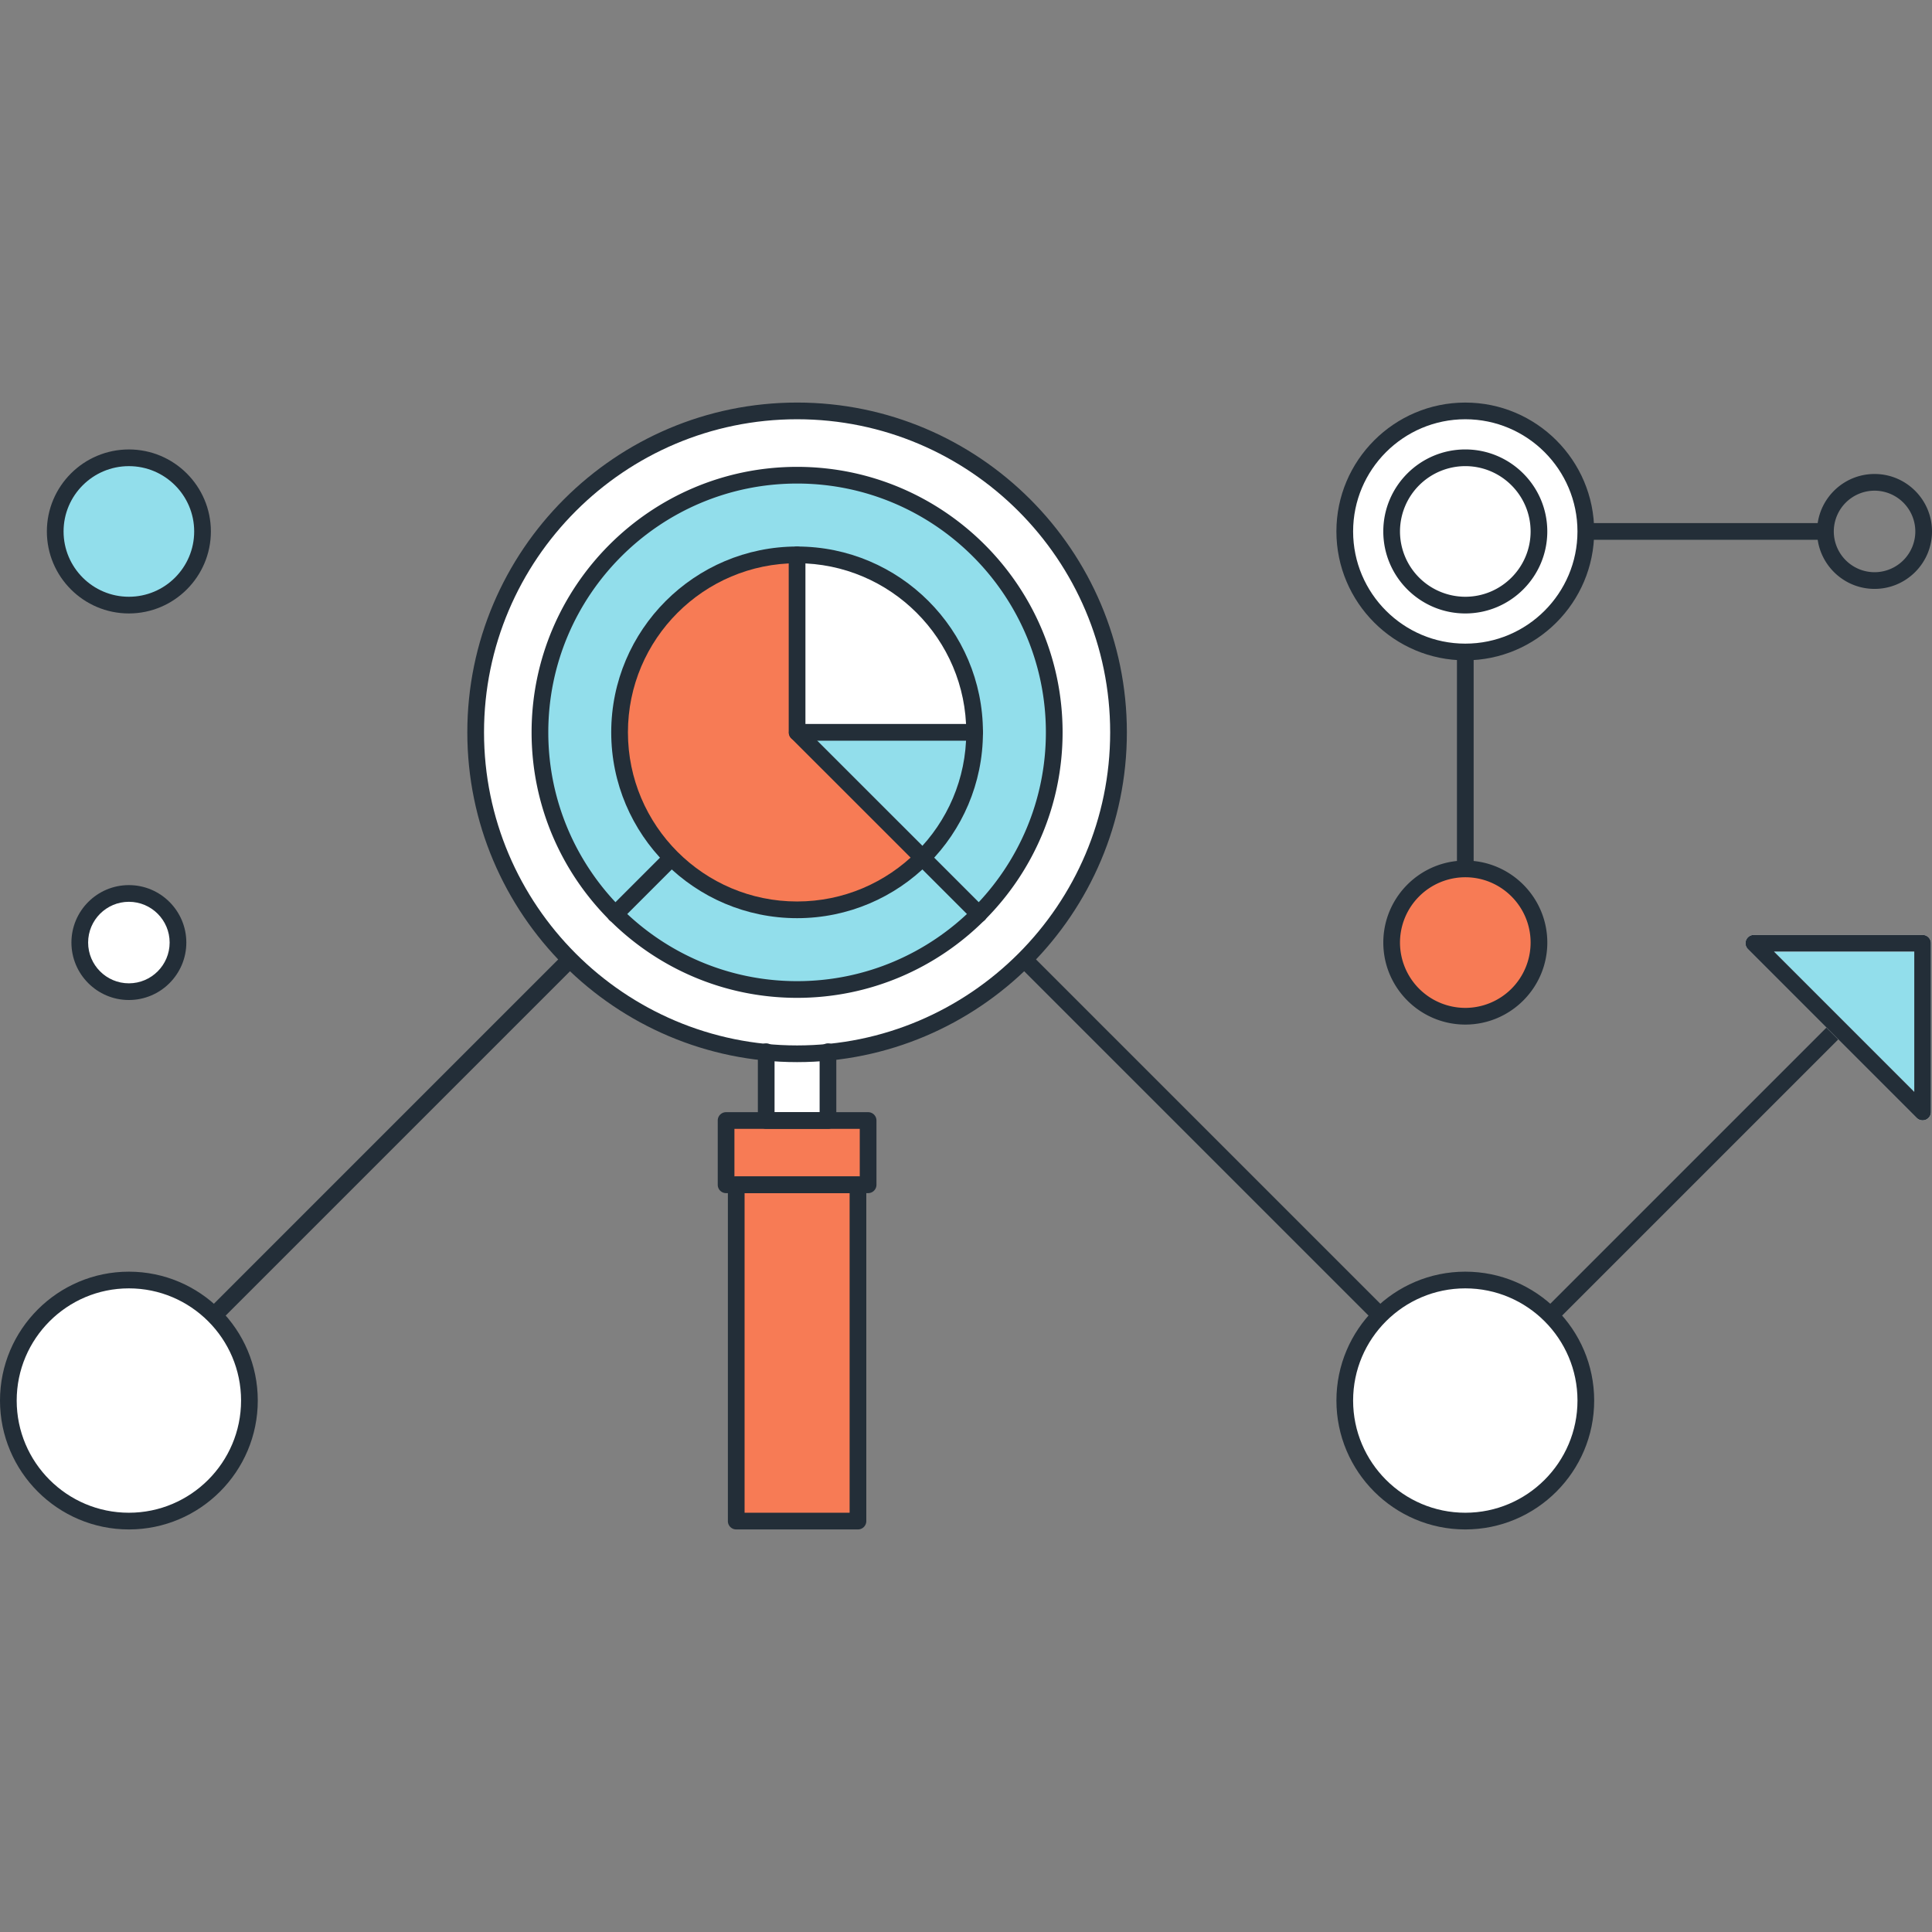 <svg xmlns="http://www.w3.org/2000/svg" width="200" height="200" id="data">
  <rect width="100%" height="100%" fill="#808080" stroke="none"/>
  <path fill="#232E38" d="M151.687 145.849a.862.862 0 0 1-.611-.254l-68.561-68.56-68.561 68.56a.863.863 0 1 1-1.222-1.221l69.171-69.172a.867.867 0 0 1 1.224 0l68.561 68.56 37.994-37.993c.338-.337.886-.337 1.224 0s.338.885 0 1.222l-38.605 38.604a.872.872 0 0 1-.614.254z"></path>
  <circle cx="13.342" cy="144.984" r="12.478" fill="#FFF"></circle>
  <path fill="#232E38" d="M13.342 158.327C5.985 158.327 0 152.341 0 144.984s5.986-13.341 13.343-13.341 13.342 5.984 13.342 13.341-5.986 13.343-13.343 13.343zm0-24.956c-6.404 0-11.614 5.21-11.614 11.613 0 6.404 5.21 11.614 11.614 11.614s11.613-5.21 11.613-11.614c.001-6.403-5.209-11.613-11.613-11.613z"></path>
  <circle cx="151.687" cy="144.984" r="12.477" fill="#FFF"></circle>
  <path fill="#232E38" d="M151.687 158.327c-7.356 0-13.341-5.986-13.341-13.343s5.984-13.341 13.341-13.341c7.357 0 13.342 5.984 13.342 13.341s-5.985 13.343-13.342 13.343zm0-24.956c-6.403 0-11.613 5.21-11.613 11.613 0 6.404 5.21 11.614 11.613 11.614 6.404 0 11.614-5.21 11.614-11.614 0-6.403-5.21-11.613-11.614-11.613z"></path>
  <path fill="#92DEEB" d="m181.56 97.645 17.466 17.468V97.645z"></path>
  <path fill="#FFF" d="M199.026 115.978a.863.863 0 0 1-.611-.253l-17.466-17.469a.861.861 0 0 1 .61-1.474h17.467c.477 0 .864.386.864.864v17.469c0 .35-.211.665-.533.799a.882.882 0 0 1-.331.064zm-15.38-17.469 14.518 14.519V98.509h-14.518z"></path>
  <path fill="#232E38" d="M199.026 115.978a.863.863 0 0 1-.611-.253l-17.466-17.469a.861.861 0 0 1 .61-1.474h17.467c.477 0 .864.386.864.864v17.469c0 .35-.211.665-.533.799a.882.882 0 0 1-.331.064zm-15.38-17.469 14.518 14.519V98.509h-14.518z"></path>
  <path fill="#FFF" d="M79.319 108.348h6.393v7.646h-6.393z"></path>
  <circle cx="82.515" cy="75.812" r="33.274" fill="#FFF"></circle>
  <path fill="#92DEEB" d="M109.134 75.812c0 14.703-11.915 26.621-26.619 26.621-14.705 0-26.621-11.917-26.621-26.621 0-14.704 11.917-26.619 26.621-26.619 14.704 0 26.619 11.915 26.619 26.619z"></path>
  <path fill="#F77B55" d="M76.214 122.649h12.602v34.813H76.214zM75.165 115.994h14.702v6.655H75.165z"></path>
  <g fill="#232E38">
    <path d="M85.711 116.858h-6.393a.864.864 0 0 1-.864-.864v-7.12a.864.864 0 1 1 1.728 0v6.257h4.665v-6.257a.864.864 0 1 1 1.728 0v7.12a.864.864 0 0 1-.864.864z"></path>
    <path d="M82.515 109.95c-18.824 0-34.138-15.314-34.138-34.138 0-18.825 15.314-34.139 34.138-34.139s34.138 15.314 34.138 34.139c0 18.824-15.314 34.138-34.138 34.138zm0-66.549c-17.871 0-32.409 14.54-32.409 32.411s14.539 32.411 32.409 32.411c17.87 0 32.409-14.54 32.409-32.411s-14.539-32.411-32.409-32.411z"></path>
    <path d="M82.515 103.297c-15.155 0-27.485-12.33-27.485-27.485s12.33-27.483 27.485-27.483c15.154 0 27.484 12.328 27.484 27.483 0 15.155-12.33 27.485-27.484 27.485zm0-53.24c-14.202 0-25.756 11.554-25.756 25.755 0 14.202 11.554 25.757 25.756 25.757 14.201 0 25.754-11.555 25.754-25.757.001-14.201-11.553-25.755-25.754-25.755zm6.3 108.27H76.214a.864.864 0 0 1-.864-.864V122.65c0-.478.387-.864.864-.864h12.602c.477 0 .864.387.864.864v34.813a.866.866 0 0 1-.865.864zm-11.736-1.728h10.873v-33.086H77.079v33.086z"></path>
    <path d="M89.866 123.513H75.165a.864.864 0 0 1-.865-.863v-6.655c0-.478.388-.863.865-.863h14.702c.477 0 .864.386.864.863v6.655a.865.865 0 0 1-.865.863zm-13.838-1.728h12.974v-4.927H76.028v4.927z"></path>
  </g>
  <path fill="#232E38" d="M63.692 95.501a.864.864 0 0 1-.611-1.474l18.822-18.824a.888.888 0 0 1 1.224 0l18.822 18.823a.862.862 0 0 1 0 1.221.862.862 0 0 1-1.221 0L82.514 77.035 64.303 95.248a.86.86 0 0 1-.611.253z"></path>
  <path fill="#FFF" d="M82.506 57.446V75.82h18.378c.001-10.157-8.22-18.374-18.378-18.374z"></path>
  <path fill="#F77B55" d="M82.506 75.82V57.446c-10.14 0-18.374 8.217-18.374 18.374 0 10.152 8.233 18.359 18.374 18.359 5.089 0 9.666-2.058 12.985-5.385L82.506 75.82z"></path>
  <path fill="#92DEEB" d="m82.506 75.82 12.985 12.975c3.298-3.308 5.394-7.903 5.394-12.975H82.506z"></path>
  <g fill="#232E38">
    <path d="M100.893 76.675h-18.38a.864.864 0 0 1-.865-.864V57.44a.864.864 0 1 1 1.73 0v17.506h17.515a.864.864 0 1 1 0 1.729z"></path>
    <path d="M95.514 89.669a.864.864 0 0 1-.611-.252l-13-12.995a.865.865 0 0 1 1.222-1.223l13.001 12.995a.865.865 0 0 1-.612 1.475z"></path>
    <path d="M82.513 95.049c-10.608 0-19.239-8.63-19.239-19.238 0-10.606 8.631-19.235 19.239-19.235 10.61 0 19.241 8.629 19.241 19.235 0 10.608-8.631 19.238-19.241 19.238zm0-36.745c-9.655 0-17.51 7.853-17.51 17.507 0 9.655 7.855 17.51 17.51 17.51 9.656 0 17.513-7.855 17.513-17.51 0-9.654-7.857-17.507-17.513-17.507z"></path>
  </g>
  <path fill="#F77B55" d="M151.688 89.948a7.626 7.626 0 0 1 0 15.251 7.624 7.624 0 0 1-7.624-7.625 7.625 7.625 0 0 1 7.624-7.626z"></path>
  <circle cx="151.688" cy="55.015" r="12.478" fill="#FFF"></circle>
  <g fill="#232E38">
    <path d="M151.688 106.063c-4.681 0-8.488-3.808-8.488-8.488 0-4.682 3.808-8.49 8.488-8.49s8.489 3.808 8.489 8.49c0 4.68-3.81 8.488-8.489 8.488zm0-15.25a6.768 6.768 0 0 0-6.761 6.762 6.768 6.768 0 0 0 6.761 6.761 6.768 6.768 0 0 0 6.76-6.761c-.001-3.729-3.034-6.762-6.76-6.762zm0-27.309c-4.682 0-8.49-3.808-8.49-8.49 0-4.681 3.809-8.488 8.49-8.488 4.68 0 8.487 3.807 8.487 8.488 0 4.682-3.808 8.49-8.487 8.49zm0-15.25a6.768 6.768 0 0 0-6.761 6.76 6.768 6.768 0 0 0 6.761 6.762c3.727 0 6.76-3.033 6.76-6.762-.001-3.727-3.034-6.76-6.76-6.76z"></path>
    <path d="M151.688 68.357c-7.357 0-13.344-5.986-13.344-13.342 0-7.357 5.986-13.341 13.344-13.341 7.355 0 13.341 5.984 13.341 13.341-.001 7.356-5.986 13.342-13.341 13.342zm0-24.956c-6.404 0-11.614 5.21-11.614 11.614 0 6.404 5.21 11.614 11.614 11.614 6.403 0 11.611-5.21 11.611-11.614 0-6.404-5.208-11.614-11.611-11.614z"></path>
    <path d="M150.823 67.493h1.729v22.456h-1.729zM194.053 60.962c-3.279 0-5.948-2.667-5.948-5.947s2.669-5.948 5.948-5.948c3.28 0 5.947 2.668 5.947 5.948s-2.667 5.947-5.947 5.947zm0-10.167a4.225 4.225 0 0 0-4.219 4.22 4.224 4.224 0 0 0 4.219 4.219 4.224 4.224 0 0 0 4.22-4.219 4.226 4.226 0 0 0-4.22-4.22z"></path>
    <path d="M164.163 54.151h24.806v1.728h-24.806z"></path>
  </g>
  <path fill="#92DEEB" d="M20.966 55.017a7.627 7.627 0 0 1-7.625 7.624 7.628 7.628 0 0 1-7.625-7.624 7.626 7.626 0 0 1 15.25 0z"></path>
  <path fill="#232E38" d="M13.341 63.504c-4.681 0-8.489-3.807-8.489-8.488s3.809-8.489 8.489-8.489c4.681 0 8.489 3.808 8.489 8.489s-3.808 8.488-8.489 8.488zm0-15.249c-3.728 0-6.76 3.034-6.76 6.761s3.032 6.76 6.76 6.76 6.761-3.032 6.761-6.76-3.033-6.761-6.761-6.761z"></path>
  <circle cx="13.342" cy="97.573" r="5.083" fill="#FFF"></circle>
  <path fill="#232E38" d="M13.341 103.521c-3.279 0-5.947-2.668-5.947-5.948s2.668-5.947 5.947-5.947c3.28 0 5.948 2.667 5.948 5.947s-2.668 5.948-5.948 5.948zm0-10.167c-2.326 0-4.218 1.893-4.218 4.219s1.893 4.22 4.218 4.22c2.327 0 4.22-1.893 4.22-4.22s-1.893-4.219-4.22-4.219z"></path>
</svg>
